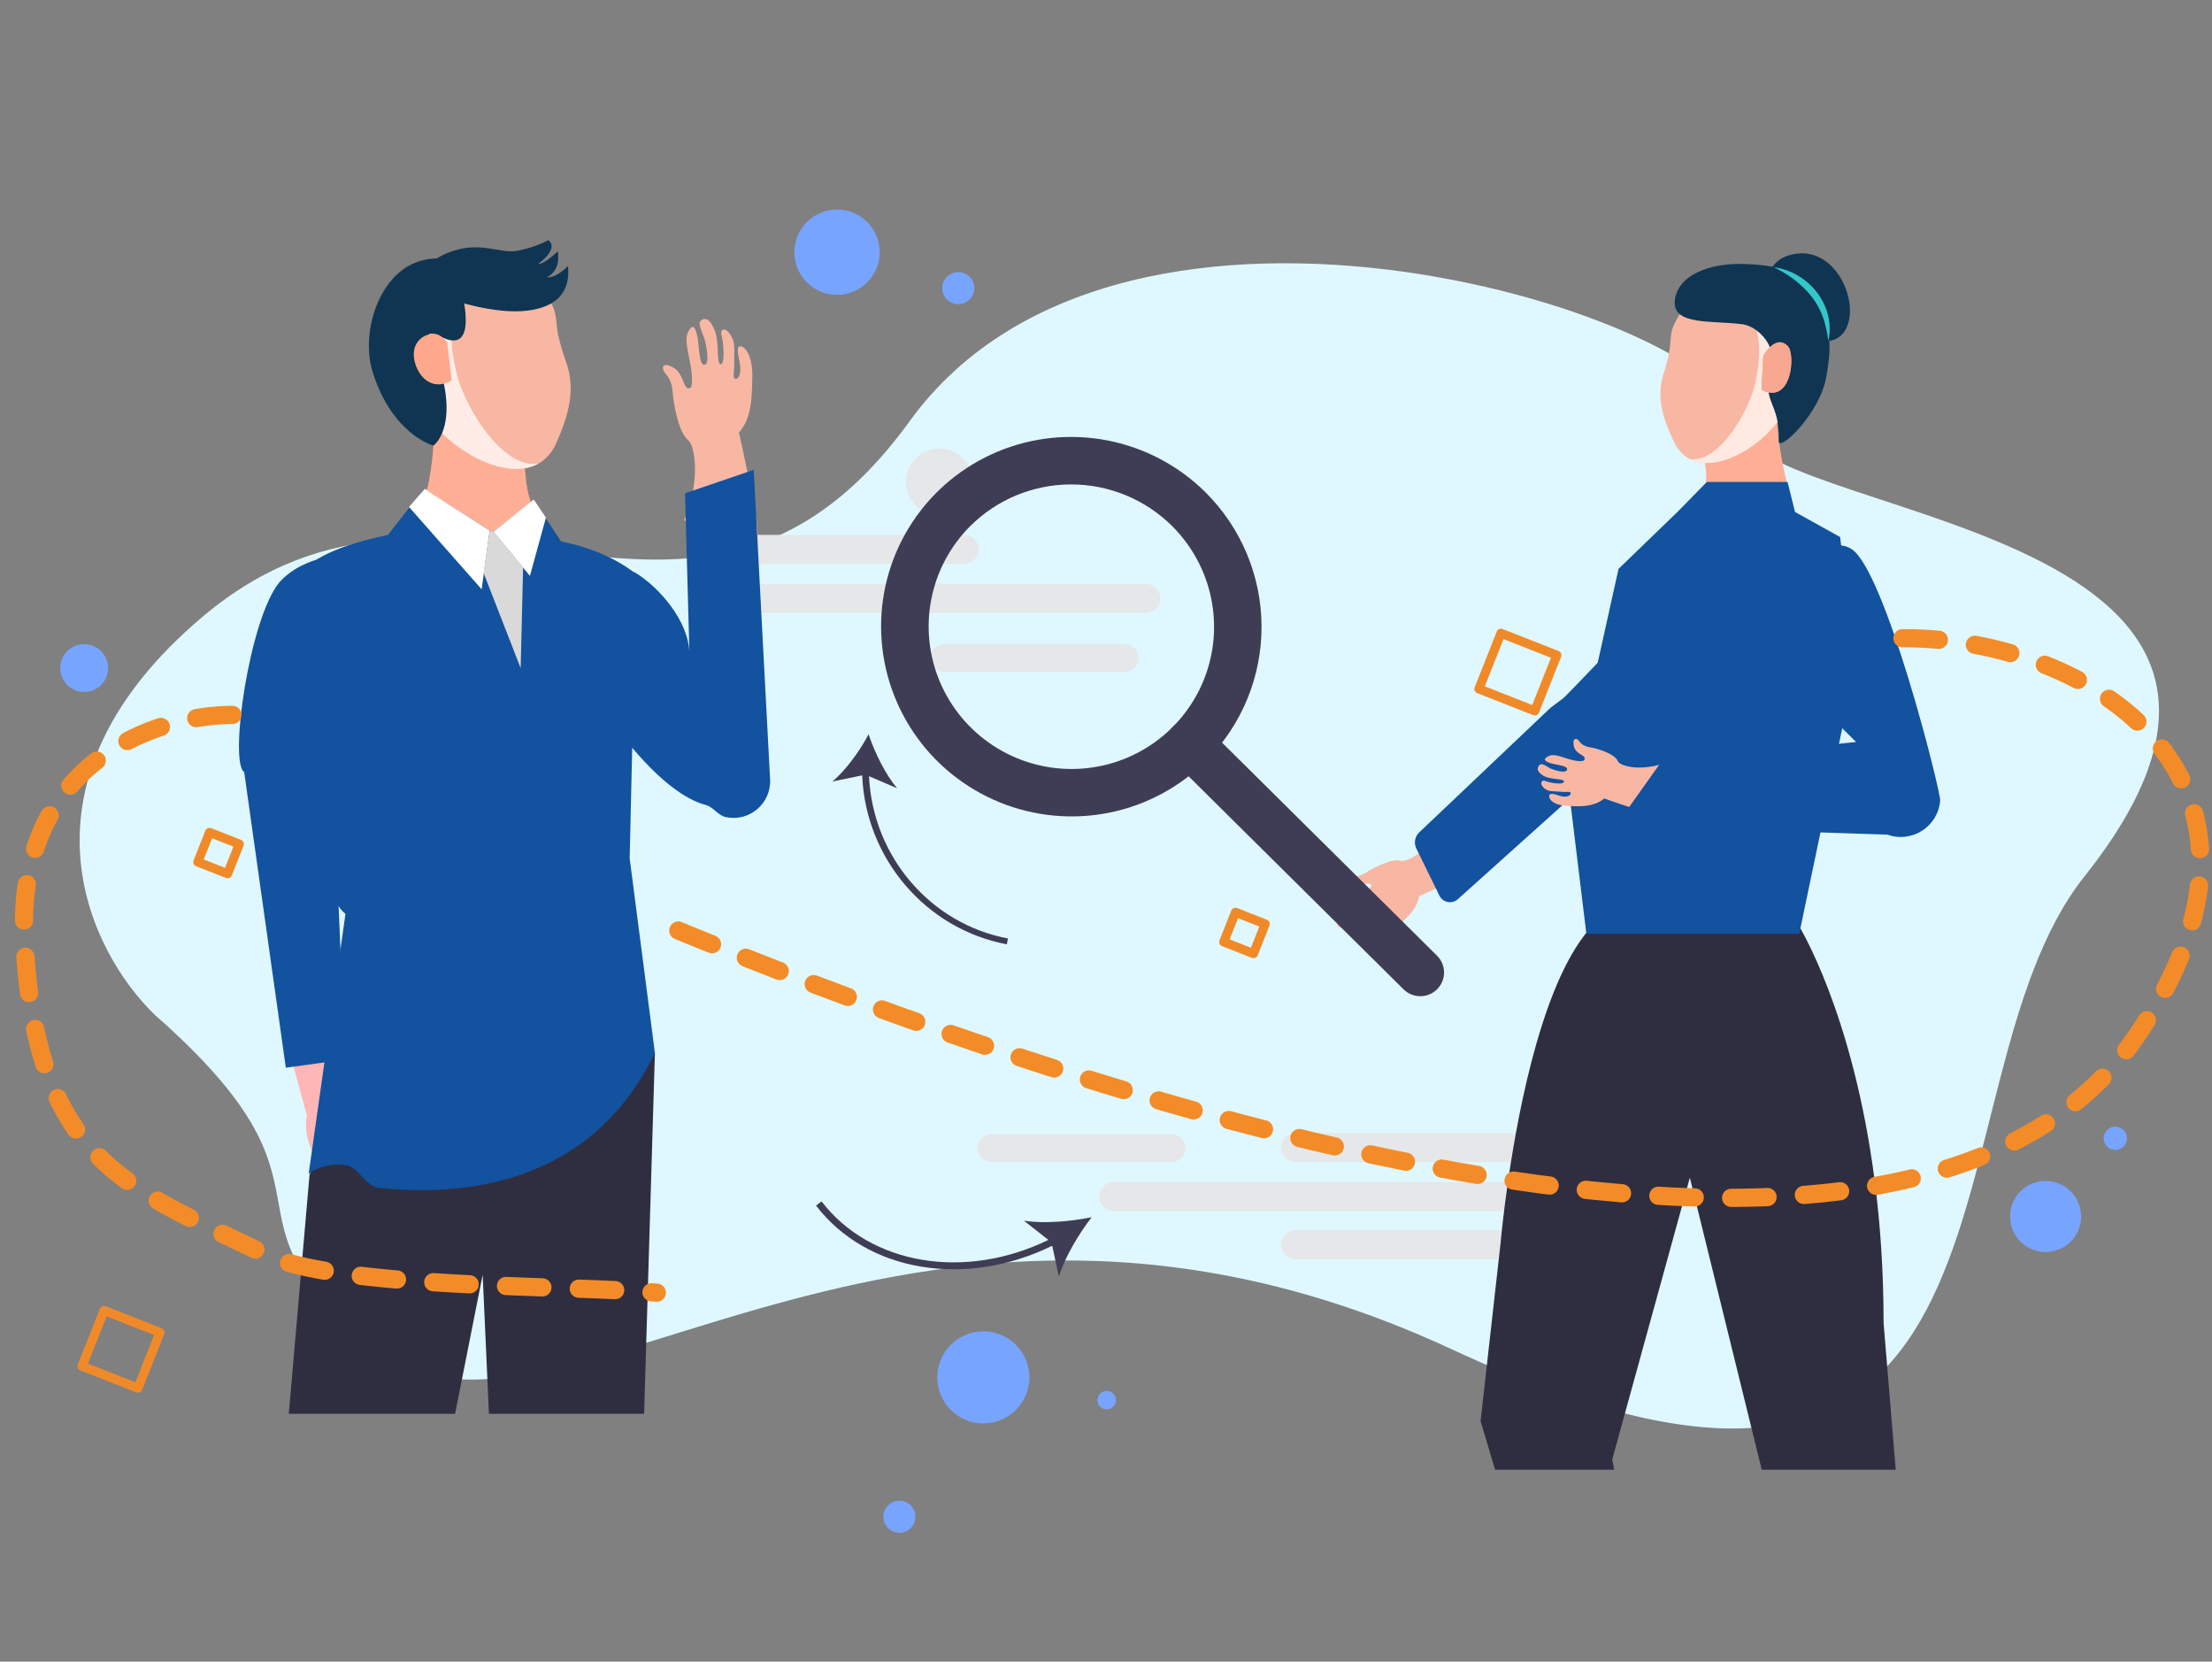 <svg width="486" height="365" viewBox="0 0 486 365" fill="none" xmlns="http://www.w3.org/2000/svg">
<rect x="0" y="0" width="486" height="365" fill="#808080" stroke="none"/>
<path d="M44.598 135.399C1.167 171.973 19.517 209.055 34.121 223.025C79.09 262.606 44.598 265.884 82.696 296.362C120.794 326.84 197.587 240.037 318.902 296.362C452.245 358.271 421.063 238.945 457.959 192.545C520.821 113.492 382.716 114.445 381.764 92.539C380.811 70.634 247.469 26.821 199.847 92.539C152.224 158.258 98.888 89.682 44.598 135.399Z" fill="#DFF8FF"/>
<path d="M211.829 123.861H160.691C158.936 123.861 157.509 122.434 157.509 120.68C157.509 118.925 158.936 117.498 160.691 117.498H211.829C213.583 117.498 215.01 118.925 215.01 120.68C215.01 122.434 213.583 123.861 211.829 123.861Z" fill="#E6E7E8"/>
<path d="M251.737 134.631H160.691C158.936 134.631 157.509 133.204 157.509 131.449C157.509 129.695 158.936 128.268 160.691 128.268H251.737C253.491 128.268 254.919 129.695 254.919 131.449C254.919 133.204 253.491 134.631 251.737 134.631Z" fill="#E6E7E8"/>
<path d="M221.212 207.429L221.454 206.15C204.374 202.932 191.732 188.057 190.933 170.506L197.098 173.15C194.466 170.014 192.126 165.153 190.833 161.296C188.975 164.824 185.936 169.126 182.871 171.669L189.43 170.322C190.184 188.568 203.372 204.068 221.212 207.429Z" fill="#3F3D56"/>
<path d="M250.144 144.51C250.144 146.191 248.776 147.559 247.095 147.559H207.456C205.774 147.559 204.407 146.191 204.407 144.51C204.407 142.829 205.774 141.461 207.456 141.461H247.095C248.776 141.461 250.144 142.829 250.144 144.51Z" fill="#E6E7E8"/>
<path d="M281.45 252.076C281.45 250.322 282.877 248.895 284.631 248.895H335.769C337.523 248.895 338.951 250.322 338.951 252.076C338.951 253.831 337.523 255.258 335.769 255.258H284.631C282.877 255.258 281.45 253.831 281.45 252.076Z" fill="#E6E7E8"/>
<path d="M281.45 273.42C281.45 271.666 282.877 270.238 284.631 270.238H335.769C337.523 270.238 338.951 271.666 338.951 273.42C338.951 275.174 337.523 276.602 335.769 276.602H284.631C282.877 276.602 281.45 275.174 281.45 273.42Z" fill="#E6E7E8"/>
<path d="M244.723 266.027C242.969 266.027 241.541 264.6 241.541 262.846C241.541 261.091 242.969 259.664 244.723 259.664H335.769C337.524 259.664 338.951 261.091 338.951 262.846C338.951 264.6 337.524 266.027 335.769 266.027H244.723Z" fill="#E6E7E8"/>
<path d="M231.184 273.649L232.644 280.436C233.927 276.209 237.028 271.036 239.847 267.379C235.326 268.314 229.318 268.838 224.955 268.142L230.344 272.365C211.968 281.308 191.21 277.861 180.501 263.897L179.291 264.825C190.477 279.411 212.115 283.015 231.184 273.649Z" fill="#3F3D56"/>
<path d="M257.454 255.256H217.815C216.134 255.256 214.766 253.889 214.766 252.207C214.766 250.526 216.134 249.158 217.815 249.158H257.454C259.136 249.158 260.503 250.526 260.503 252.207C260.503 253.889 259.136 255.256 257.454 255.256Z" fill="#E6E7E8"/>
<path d="M206.411 113.249C210.477 113.249 213.773 109.953 213.773 105.887C213.773 101.821 210.477 98.525 206.411 98.525C202.346 98.525 199.05 101.821 199.05 105.887C199.05 109.953 202.346 113.249 206.411 113.249Z" fill="#E6E7E8"/>
<path d="M373.135 89.596C373.135 89.596 374.39 100.049 374.791 102.954C375.689 109.466 371.398 111.825 371.398 111.825C371.398 111.825 379.232 119.005 385.66 114.112C392.084 109.22 392.724 106.581 392.724 106.581C392.724 106.581 389.342 94.244 390.68 85.069C391.337 80.581 373.135 89.596 373.135 89.596Z" fill="#FF8B65"/>
<path opacity="0.41" d="M373.135 89.594C373.135 89.594 374.39 100.048 374.791 102.953C375.689 109.465 371.436 111.86 371.436 111.86C371.436 111.86 379.232 119.004 385.66 114.111C392.084 109.218 392.724 106.579 392.724 106.579C392.724 106.579 389.342 94.242 390.68 85.068C391.337 80.579 373.135 89.594 373.135 89.594Z" fill="#FFE4DB"/>
<path d="M365.424 82.386C365.339 82.657 365.261 82.933 365.193 83.213C364.015 88.135 365.724 92.75 367.826 97.112C373.241 108.356 391.234 96.604 393.244 87.21C395.498 76.681 391.687 67.551 383.277 64.815C378.063 63.117 371.576 63.032 367.697 71.522C366.866 73.34 367.141 75.38 366.756 77.295C366.407 79.031 365.957 80.695 365.422 82.376L365.424 82.386Z" fill="#F8B7A3"/>
<g style="mix-blend-mode:multiply">
<path d="M383.272 64.817C381.212 64.149 378.96 63.742 376.744 64.003C376.915 64.056 377.089 64.099 377.255 64.158C385.665 66.889 387.942 73.463 385.688 83.992C384.401 89.995 377.851 101.794 371.226 100.825C378.531 104.692 391.545 95.119 393.234 87.218C395.489 76.689 391.677 67.554 383.267 64.823L383.272 64.817Z" fill="#FFE9E1"/>
</g>
<path d="M388.355 62.553C388.355 62.553 387.968 57.589 393.066 56.082C402.41 53.322 407.93 64.618 406.109 70.878C404.174 77.531 396.748 74.069 396.748 74.069L388.35 62.553L388.355 62.553Z" fill="#0F3552"/>
<g style="mix-blend-mode:multiply" opacity="0.16">
<path d="M388.355 62.553C388.355 62.553 387.968 57.589 393.066 56.082C402.41 53.322 407.93 64.618 406.109 70.878C404.174 77.531 396.748 74.069 396.748 74.069L388.35 62.553L388.355 62.553Z" fill="#0F3552"/>
</g>
<path d="M382.859 71.24C376.497 70.337 367.414 71.612 367.966 66.076C368.518 60.54 375.389 57.613 383.824 58.008C392.259 58.404 395.091 59.901 398.533 65.616C401.98 71.331 402.73 74.77 401.22 82.932C399.71 91.094 390.697 99.447 390.809 96.85C391.177 88.39 386.916 88.267 389.123 81.597C390.848 76.396 386.402 71.736 382.858 71.235L382.859 71.24Z" fill="#0F3552"/>
<g style="mix-blend-mode:multiply" opacity="0.16">
<path d="M388.281 58.405L389.142 59.13C389.142 59.13 396.753 74.064 388.708 86.833C389.333 89.376 391.051 91.351 390.809 96.85C390.697 99.442 399.711 91.094 401.221 82.932C402.731 74.77 401.976 71.336 398.534 65.615C395.783 61.051 393.423 59.178 388.281 58.405Z" fill="#0F3552"/>
</g>
<path d="M387.421 78.191C387.421 78.191 390.058 73.285 392.782 76.011C394.547 77.781 393.691 89.022 387.029 85.639" fill="#FF8B65"/>
<path d="M387.03 85.647C393.691 89.03 394.547 77.788 392.782 76.019C390.064 73.292 387.422 78.199 387.422 78.199" fill="#F8A790"/>
<path d="M389.749 58.703C397.416 59.729 403.413 67.147 401.716 74.916C401.462 73.094 401.11 71.34 400.529 69.695C398.736 64.627 394.491 61.036 389.749 58.708L389.749 58.703Z" fill="#33C7CA"/>
<path d="M317.592 180.558C313.982 187.068 308.997 189.441 307.8 189.077C305.9 188.497 301.839 190.543 300.103 191.673C299.589 192.006 298.433 192.718 297.107 192.546C295.968 192.399 295.275 193.129 296.425 193.884C297.579 194.638 298.295 194.626 300.083 194.157C300.953 193.926 301.152 194.183 301.275 194.464C301.492 194.957 299.829 196.188 297.668 197.207C295.438 198.258 294.176 198.949 293.839 199.97C293.577 200.762 293.389 201.414 294.904 200.858C296.42 200.301 299.048 198.045 299.682 198.746C300.316 199.447 298.111 200.673 296.752 201.253C295.393 201.832 293.507 201.802 293.732 202.975C293.886 203.781 294.634 204.118 296.511 203.598C298.387 203.079 300.878 200.441 301.262 201.142C301.647 201.842 298.534 203.793 297.671 204.086C296.777 204.388 296.714 205.425 298.366 205.398C300.018 205.37 300.834 204.292 302.267 203.248C303.704 202.203 304.178 201.288 304.585 201.734C304.985 202.171 304.404 203.173 302.979 203.878C301.559 204.582 300.272 205.152 301.038 205.765C301.804 206.379 303.803 206.045 306.037 204.216C308.275 202.385 311.274 200.117 311.781 196.872C311.781 196.872 313.646 196.097 321.695 192.198C340.961 182.869 320.568 179.792 319.475 181.773L317.592 180.558Z" fill="#F8B7A3"/>
<path d="M311.181 186.383C310.599 185.192 310.857 183.76 311.819 182.848L340.689 155.454L343.531 153.322C343.669 153.219 343.796 153.111 343.92 152.991C345.787 151.185 361.509 136.094 365.77 135.727C367.689 135.562 369.608 136.041 371.225 137.091C373.837 138.785 375.19 141.573 375.19 144.383C375.19 146.732 374.244 149.091 372.309 150.829L344.399 175.885L332.525 186.543L320.293 197.526C319.022 198.668 317.011 198.279 316.258 196.744L311.181 186.383Z" fill="#12529E"/>
<path d="M416.514 322.848L413.846 290.649C413.846 279.131 413.099 268.725 411.902 259.448C407.107 222.211 395.086 203.123 395.086 203.123H350.111C350.05 203.192 349.989 203.245 349.928 203.314L349.921 203.321C339.31 214.473 333.791 242.518 331.336 259.448C330.17 267.506 329.697 273.048 329.697 273.048L325.299 312.137L328.478 322.848H354.647L354.235 320.553L371.074 259.448L371.28 258.701L371.463 259.448L387.075 322.848L416.514 322.848Z" fill="#2F2E41"/>
<path d="M351.033 145.587L355.605 124.968L368.544 112.465L375.02 105.865H392.742L394.392 112.465L404.291 117.964L407.793 145.462L395.318 205.122C378.979 205.122 348.542 205.122 348.542 205.122L344.906 175.242L341.628 157.858L341.232 155.779L351.033 145.587Z" fill="#12529E"/>
<path d="M366.776 167.307C360.337 169.706 355.891 168.229 355.451 167.198C354.754 165.56 351.055 164.437 349.303 164.143C348.785 164.055 347.645 163.829 347.002 162.854C346.449 162.018 345.563 162.101 345.713 163.386C345.867 164.672 346.285 165.122 347.623 165.928C348.276 166.319 348.217 166.633 348.099 166.915C347.892 167.411 346.113 167.236 344.192 166.588C342.21 165.92 341.023 165.611 340.144 166.134C339.462 166.54 338.917 166.891 340.158 167.46C341.399 168.028 344.418 168.08 344.31 168.994C344.202 169.908 342.116 169.382 340.949 168.931C339.783 168.479 338.724 167.248 338.065 168.241C337.611 168.924 337.813 169.647 339.236 170.474C340.658 171.301 343.855 170.988 343.605 171.742C343.354 172.496 340.263 171.912 339.572 171.571C338.857 171.217 338.125 171.928 339.089 172.967C340.052 174.006 341.243 173.748 342.765 173.911C344.289 174.076 345.175 173.717 345.108 174.301C345.043 174.874 344.038 175.226 342.749 174.824C341.463 174.423 340.344 174.01 340.37 174.946C340.396 175.881 341.764 176.922 344.271 177.029C346.781 177.138 350.021 177.418 352.492 175.394C352.492 175.394 354.08 176.029 361.304 178.366C378.594 183.964 368.994 168.661 367.038 169.395L366.776 167.307Z" fill="#F8B7A3"/>
<path d="M383.218 138.585L407.798 162.989L364.982 167.373L355.032 181.369L414.71 183.348C420.095 185.265 425.83 181.544 426.273 175.846C426.423 173.921 414.163 125.099 406.74 120.566C398.041 115.254 383.218 138.585 383.218 138.585Z" fill="#12529E"/>
<path d="M115.141 98.86C115.141 98.86 115.141 110.709 118 112.27C119.53 120.62 126.324 122.436 126.324 122.436L118 129.174H96.415L92.253 112.27L94.073 106.633C94.073 106.633 96.15 97.046 94.853 91.607C93.556 86.168 115.141 98.86 115.141 98.86Z" fill="#FF8B65"/>
<path d="M115.141 98.86C115.141 98.86 115.141 110.591 118 112.27C120.446 121.805 126.324 122.436 126.324 122.436L118 129.174H96.415L92.253 112.27L94.073 106.633C94.073 106.633 96.15 97.046 94.853 91.607C93.556 86.168 115.141 98.86 115.141 98.86Z" fill="#FFAF95"/>
<path d="M124.468 79.794C124.582 80.117 124.684 80.44 124.78 80.769C126.378 86.55 124.54 92.079 122.222 97.315C116.24 110.815 94.367 97.566 91.592 86.526C88.481 74.151 92.643 63.206 102.535 59.664C108.667 57.468 116.378 57.133 121.333 67.036C122.396 69.154 122.156 71.584 122.684 73.834C123.165 75.88 123.771 77.831 124.474 79.8L124.468 79.794Z" fill="#F8B7A3"/>
<g style="mix-blend-mode:multiply">
<path d="M102.523 59.658C104.943 58.79 107.61 58.228 110.252 58.455C110.054 58.521 109.85 58.587 109.651 58.652C99.766 62.195 97.316 70.052 100.433 82.427C102.204 89.482 110.48 103.203 118.318 101.814C109.784 106.655 93.922 95.801 91.586 86.513C88.475 74.139 92.637 63.188 102.529 59.652L102.523 59.658Z" fill="#FFECE7"/>
</g>
<path d="M99.207 65.835C99.207 65.835 108.781 69.144 115.952 68.228C122.029 67.451 125.381 64.411 124.792 58.415C124.792 58.415 122.294 61.167 120.084 60.91C120.084 60.91 123.315 59.743 122.546 55.207C122.546 55.207 119.435 58.223 118.264 57.948C118.264 57.948 122.942 54.693 120.474 52.748C120.474 52.748 117.741 54.304 113.711 55.082C109.682 55.86 105.484 52.652 98.24 55.602C93.328 57.601 92.865 60.246 92.259 65.063C91.652 69.874 99.207 65.847 99.207 65.847V65.835Z" fill="#0F3552"/>
<path d="M101.255 63.371C101.255 63.371 105.609 78.462 96.829 73.944C90.631 70.755 96.379 79.886 96.703 80.987C100.571 94.2 95.231 97.874 95.231 97.874C95.231 97.874 86.169 95.492 81.856 81.633C78.89 72.101 84.265 56.459 96.439 56.782C108.606 57.105 101.255 63.365 101.255 63.365V63.371Z" fill="#0F3552"/>
<g style="mix-blend-mode:multiply" opacity="0.16">
<path d="M94.973 77.452C94.205 75.771 96.199 74.514 96.829 73.952C93.094 73.359 86.938 63.48 91.604 57.598C83.935 59.441 78.95 72.312 81.857 81.647C86.175 95.512 95.232 97.887 95.232 97.887C95.232 97.887 99.063 95.249 97.88 86.398C96.553 83.215 95.616 80.241 94.973 77.452Z" fill="#0F3552"/>
</g>
<path d="M98.252 75.193C98.252 75.193 97.117 73.715 95.952 73.434C93.886 72.938 90.535 74.631 90.956 78.49C91.334 81.931 94.403 86.282 99.207 83.571" fill="#FF8B65"/>
<path opacity="0.41" d="M98.252 75.193C98.252 75.193 97.117 73.715 95.952 73.434C93.886 72.938 90.535 74.631 90.956 78.49C91.334 81.931 94.403 86.282 99.207 83.571" fill="#FFD1C2"/>
<path d="M150.31 114.303C154.092 105.174 152.563 97.785 151.242 96.746C149.146 95.1 148.015 88.991 147.792 86.178C147.725 85.346 147.535 83.505 146.309 82.172C145.257 81.027 145.452 79.684 147.134 80.362C148.818 81.046 149.372 81.848 150.31 84.198C150.765 85.343 151.185 85.36 151.568 85.276C152.243 85.127 152.182 82.315 151.508 79.119C150.814 75.821 150.519 73.879 151.293 72.7C151.894 71.786 152.41 71.064 153.043 73.181C153.676 75.297 153.457 79.986 154.674 80.135C155.892 80.285 155.396 76.876 154.91 74.915C154.425 72.954 152.899 70.889 154.274 70.213C155.219 69.749 156.155 70.311 157.112 72.799C158.068 75.286 157.351 80.123 158.371 79.996C159.39 79.87 158.914 74.886 158.528 73.699C158.128 72.471 159.137 71.584 160.418 73.435C161.699 75.286 161.245 77.038 161.316 79.448C161.389 81.863 160.83 83.11 161.608 83.208C162.371 83.306 162.932 81.874 162.523 79.74C162.116 77.613 161.677 75.739 162.91 76.103C164.143 76.467 165.387 78.944 165.291 82.86C165.196 86.78 165.258 91.889 162.35 95.009C162.35 95.009 163.037 97.685 165.437 109.67C171.186 138.356 151.887 118.203 153.043 115.431L150.31 114.303Z" fill="#F8B7A3"/>
<path d="M78.272 247.679C77.704 245.701 76.731 244.013 75.572 242.81L71.364 223.625L62.191 225.872L67.447 245.091C67.102 246.717 67.171 248.659 67.739 250.637C69.037 255.156 72.447 258.158 75.356 257.341C78.264 256.525 79.57 252.199 78.272 247.679Z" fill="#FFB6B6"/>
<path d="M77.003 121.833C77.003 121.833 67.095 121.491 61.353 127.951C54.775 135.987 50.278 167.474 53.654 169.594L62.799 234.537L75.841 232.745L72.494 154.823L77.003 121.833Z" fill="#12529E"/>
<path d="M143.891 231.301L141.517 310.564H107.425L106.047 280.011L99.99 310.564H63.45L68.008 258.041L72.716 246.995L75.903 239.51L143.891 231.301Z" fill="#2F2E41"/>
<path d="M117.265 109.881L108.268 116.987L93.128 107.449L85.233 117.497C78.415 118.957 72.256 120.842 68.008 123.957C69.024 154.048 66.792 193.175 75.903 200.753L67.812 257.857C67.812 257.857 71.075 255.062 76.525 256.049C78.408 256.39 80.681 260.631 82.995 260.888C100.773 262.863 129.602 260.832 143.891 231.301L138.345 188.552L139.78 126.11C135.293 122.563 129.714 120.258 123.273 118.933L117.265 109.881Z" fill="#12529E"/>
<path d="M124.972 127.909C123.793 129.648 124.121 131.604 123.84 133.953C122.645 143.927 141.757 173.399 154.982 176.793C156.717 177.238 157.706 179.11 159.457 179.486C164.646 180.602 169.477 176.483 169.197 171.183L165.605 103.209L150.513 108.357L151.479 143.647C151.383 136.336 144.67 128.892 139.585 125.796C139.585 125.796 129.285 121.545 124.972 127.909Z" fill="#12529E"/>
<path d="M107.585 116.56C102.947 113.623 93.597 107.674 93.301 107.377L89.868 111.366L105.823 129.454L107.585 116.56Z" fill="white"/>
<path d="M117.261 109.713L108.436 116.831L116.426 126.503L119.951 113.702L117.261 109.713Z" fill="white"/>
<path d="M114.93 124.638L108.618 116.997L107.589 116.584L106.247 125.853L114.397 146.78L114.93 124.638Z" fill="#D9D9D9"/>
<path d="M315.756 217.297C314.779 218.277 313.452 218.829 312.066 218.832C310.681 218.835 309.349 218.289 308.365 217.314L257.672 167.081C257.185 166.599 256.798 166.025 256.533 165.394C256.268 164.762 256.13 164.085 256.127 163.401C256.125 162.717 256.257 162.039 256.518 161.406C256.778 160.773 257.16 160.198 257.644 159.713C258.127 159.228 258.702 158.843 259.335 158.58C259.968 158.317 260.647 158.18 261.333 158.179C262.019 158.177 262.699 158.31 263.334 158.571C263.97 158.831 264.547 159.214 265.034 159.696L315.727 209.929C316.711 210.904 317.267 212.228 317.272 213.61C317.277 214.992 316.732 216.318 315.756 217.297Z" fill="#3F3D56"/>
<path d="M265.063 167.063C259.238 172.905 251.805 176.892 243.701 178.519C235.598 180.146 227.189 179.34 219.538 176.203C211.887 173.066 205.337 167.739 200.717 160.895C196.098 154.051 193.615 145.998 193.583 137.754C193.551 129.511 195.972 121.447 200.54 114.582C205.107 107.717 211.616 102.359 219.242 99.187C226.869 96.015 235.272 95.17 243.388 96.76C251.503 98.349 258.967 102.302 264.836 108.117C272.695 115.922 277.132 126.511 277.175 137.562C277.217 148.613 272.861 159.222 265.063 167.063ZM213.133 115.605C208.765 119.987 205.8 125.564 204.614 131.63C203.427 137.697 204.072 143.981 206.467 149.688C208.862 155.394 212.9 160.267 218.069 163.69C223.238 167.114 229.307 168.933 235.509 168.919C241.71 168.904 247.765 167.057 252.908 163.61C258.051 160.163 262.051 155.272 264.402 149.554C266.753 143.837 267.35 137.55 266.117 131.489C264.884 125.428 261.876 119.864 257.474 115.503C251.567 109.662 243.581 106.393 235.269 106.412C226.956 106.431 218.995 109.737 213.133 115.605Z" fill="#3F3D56"/>
<path d="M417.995 140.194C459.299 139.994 508.222 171.474 469.124 228.016C414.583 306.891 216.688 232.226 147.914 203.955" stroke="#F38C28" stroke-width="4" stroke-linecap="round" stroke-dasharray="8 8"/>
<path d="M51.07 157.037C35.03 157.037 3.43 166.902 5.355 206.361C7.761 255.685 28.814 261.099 58.288 275.535C73.804 283.135 127.262 282.352 144.305 283.956" stroke="#F38C28" stroke-width="4" stroke-linecap="round" stroke-dasharray="8 8"/>
<circle cx="2.562" cy="2.562" r="2.562" transform="matrix(0.982 -0.188 -0.188 -0.982 462.724 253.043)" fill="#77A4FF"/>
<circle cx="449.442" cy="267.225" r="7.806" transform="rotate(169.163 449.442 267.225)" fill="#77A4FF"/>
<circle cx="197.611" cy="333.178" r="3.522" transform="rotate(169.163 197.611 333.178)" fill="#77A4FF"/>
<circle cx="210.533" cy="63.291" r="3.522" transform="rotate(169.163 210.533 63.291)" fill="#77A4FF"/>
<circle cx="183.9" cy="55.399" r="9.374" transform="rotate(169.163 183.9 55.399)" fill="#77A4FF"/>
<circle cx="18.497" cy="146.751" r="5.257" transform="rotate(169.163 18.497 146.751)" fill="#77A4FF"/>
<circle cx="243.148" cy="307.556" r="2.023" transform="rotate(169.163 243.148 307.556)" fill="#77A4FF"/>
<circle cx="216.049" cy="302.561" r="10.117" transform="rotate(169.163 216.049 302.561)" fill="#77A4FF"/>
<path d="M342.056 143.93L329.781 139.1L324.933 151.33L337.208 156.16L342.056 143.93Z" stroke="#F08A29" stroke-width="2" stroke-linecap="round" stroke-linejoin="round"/>
<path d="M35.148 292.699L22.873 287.869L18.026 300.1L30.301 304.93L35.148 292.699Z" stroke="#F08A29" stroke-width="2" stroke-linecap="round" stroke-linejoin="round"/>
<path d="M277.984 202.969L271.451 200.398L268.871 206.908L275.404 209.479L277.984 202.969Z" stroke="#F08A29" stroke-width="2" stroke-linecap="round" stroke-linejoin="round"/>
<path d="M52.579 185.418L46.045 182.848L43.465 189.357L49.999 191.928L52.579 185.418Z" stroke="#F08A29" stroke-width="2" stroke-linecap="round" stroke-linejoin="round"/>
</svg>
